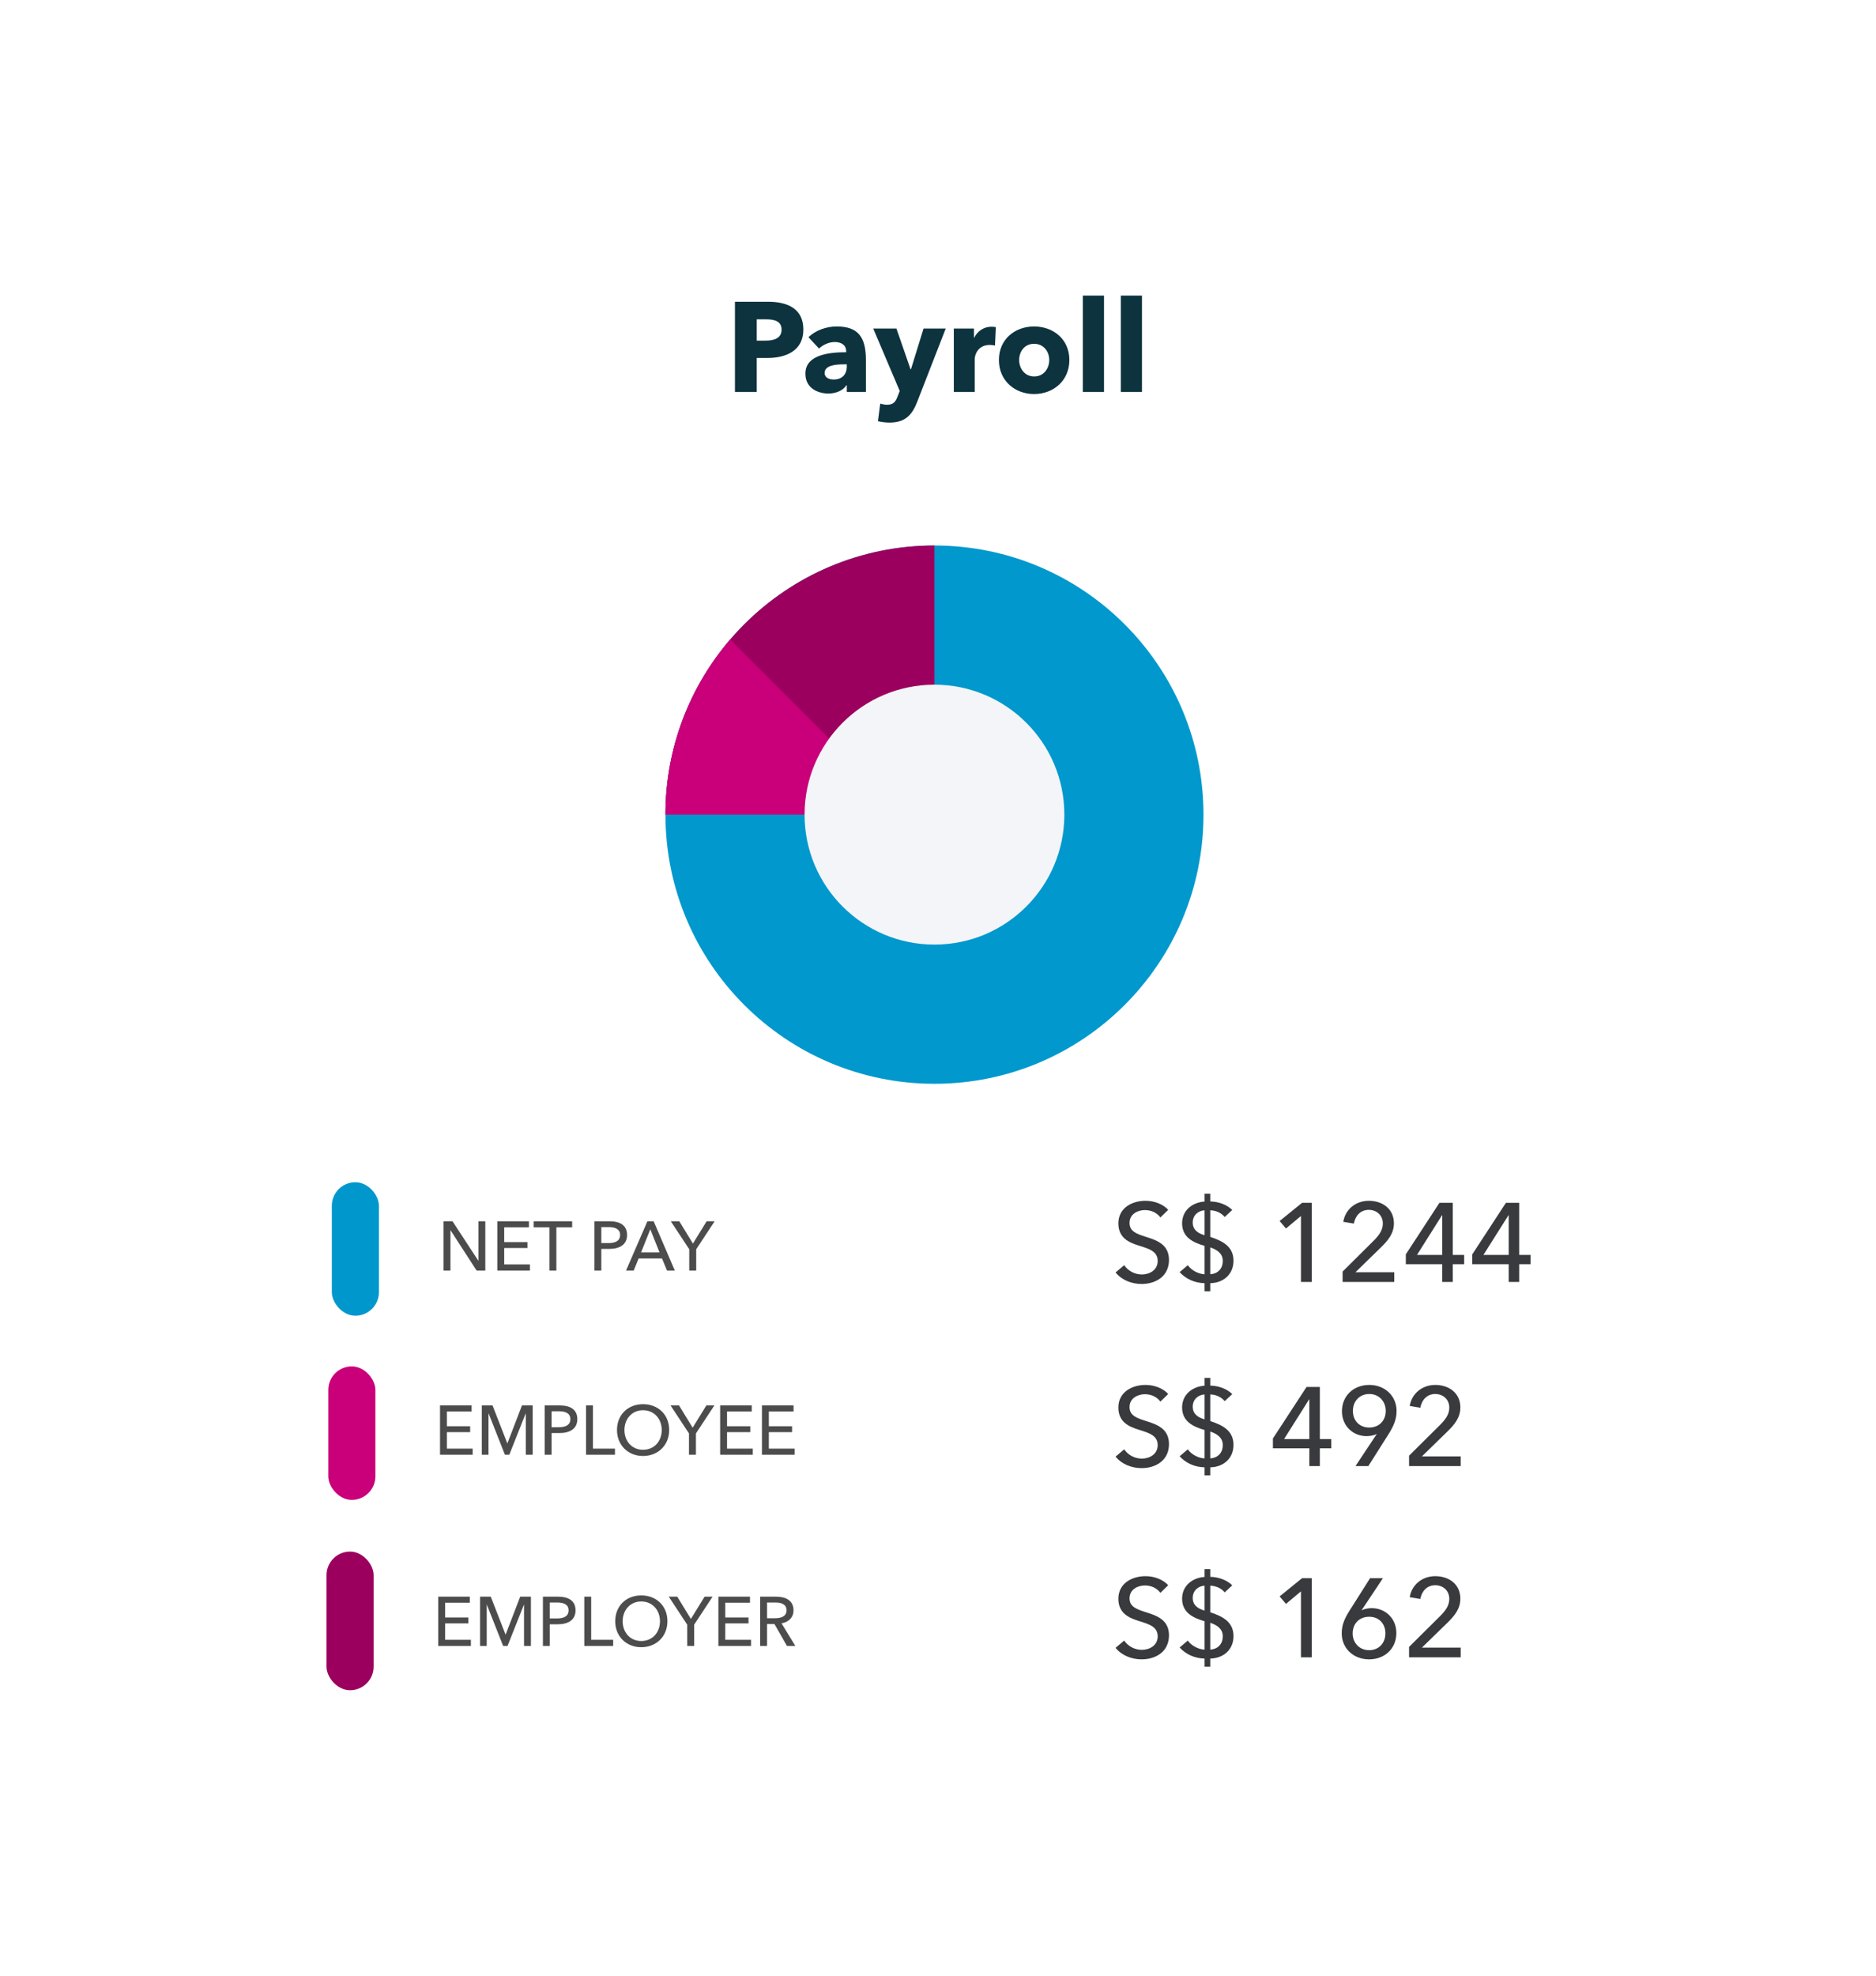 <svg width="265" height="279" viewBox="0 0 265 279" fill="none" xmlns="http://www.w3.org/2000/svg">
<g filter="url(#filter0_d_67_51)">
<rect x="16" y="12" width="233" height="246.02" rx="8" fill="white"/>
<path d="M113.483 42.527C113.483 39.611 111.287 38.603 108.497 38.603H103.817V51.347H106.895V46.541H108.425C111.089 46.541 113.483 45.479 113.483 42.527ZM110.405 42.545C110.405 43.751 109.343 44.093 108.191 44.093H106.895V41.087H108.245C109.343 41.087 110.405 41.321 110.405 42.545ZM119.617 47.747C119.617 48.863 118.951 49.583 117.763 49.583C117.169 49.583 116.485 49.349 116.485 48.665C116.485 47.603 117.943 47.441 119.239 47.441H119.617V47.747ZM115.693 45.209C116.233 44.705 117.061 44.291 117.907 44.291C118.825 44.291 119.527 44.705 119.527 45.587V45.731C116.917 45.731 113.767 46.163 113.767 48.755C113.767 50.861 115.603 51.563 117.025 51.563C118.087 51.563 119.113 51.131 119.563 50.393H119.617V51.347H122.317V46.829C122.317 43.571 121.201 42.095 118.195 42.095C116.737 42.095 115.243 42.617 114.199 43.607L115.693 45.209ZM133.592 42.383H130.46L128.678 48.143H128.624L126.626 42.383H123.35L127.094 51.203L126.806 51.941C126.518 52.715 126.212 53.147 125.294 53.147C125.006 53.147 124.628 53.075 124.34 52.985L124.016 55.469C124.448 55.577 125.078 55.667 125.636 55.667C127.886 55.667 128.858 54.569 129.578 52.697L133.592 42.383ZM140.673 42.203C140.529 42.149 140.277 42.131 140.043 42.131C138.945 42.131 138.063 42.779 137.613 43.679H137.577V42.383H134.733V51.347H137.685V46.739C137.685 46.001 138.207 44.705 139.791 44.705C140.025 44.705 140.277 44.723 140.547 44.795L140.673 42.203ZM151.057 46.829C151.057 43.895 148.789 42.095 146.071 42.095C143.371 42.095 141.103 43.895 141.103 46.829C141.103 49.763 143.371 51.635 146.071 51.635C148.789 51.635 151.057 49.763 151.057 46.829ZM148.213 46.829C148.213 47.981 147.475 49.151 146.089 49.151C144.703 49.151 143.965 47.981 143.965 46.829C143.965 45.677 144.685 44.543 146.071 44.543C147.457 44.543 148.213 45.677 148.213 46.829ZM155.95 51.347V37.739H152.962V51.347H155.95ZM161.312 51.347V37.739H158.324V51.347H161.312Z" fill="#0D333F"/>
<circle cx="132" cy="111.02" r="38" fill="#0098CD"/>
<path fill-rule="evenodd" clip-rule="evenodd" d="M132 73.02V111.02H94.001C94.001 111.02 94.001 111.02 94.001 111.02C94.001 90.033 111.014 73.02 132 73.02Z" fill="#9C005E"/>
<path fill-rule="evenodd" clip-rule="evenodd" d="M103.145 86.292C97.444 92.938 94 101.577 94 111.02V111.02H127.873L103.145 86.292Z" fill="#C9007A"/>
<circle cx="131.999" cy="111.02" r="18.348" fill="#F3F5F8"/>
<g clip-path="url(#clip0_67_51)">
<rect x="46.873" y="162.919" width="6.652" height="18.85" rx="3.326" fill="#0098CC"/>
<path d="M165.018 166.819L163.914 167.892C163.472 167.277 162.667 166.85 161.735 166.85C160.725 166.85 159.557 167.403 159.557 168.666C159.557 169.881 160.583 170.212 161.846 170.623C163.345 171.096 165.129 171.665 165.129 173.89C165.129 176.211 163.251 177.284 161.262 177.284C159.857 177.284 158.436 176.731 157.584 175.658L158.799 174.632C159.32 175.406 160.267 175.942 161.293 175.942C162.335 175.942 163.535 175.358 163.535 174.032C163.535 172.675 162.304 172.312 160.883 171.87C159.462 171.428 157.979 170.781 157.979 168.729C157.979 166.503 159.967 165.54 161.814 165.54C163.109 165.54 164.324 166.045 165.018 166.819ZM170.154 175.911V171.901C168.512 171.428 166.981 170.686 166.981 168.713C166.981 166.866 168.481 165.746 170.154 165.651V164.546H170.959V165.635C172.048 165.651 173.279 166.045 174.068 166.835L172.995 167.829C172.506 167.213 171.701 166.898 170.959 166.882V170.639C172.569 171.175 174.242 171.917 174.242 174.001C174.242 175.99 172.742 177.142 170.959 177.173V178.31H170.154V177.173C168.749 177.142 167.502 176.574 166.634 175.611L167.786 174.632C168.354 175.437 169.412 175.895 170.154 175.911ZM170.959 172.122V175.911C171.874 175.863 172.727 175.263 172.727 174.017C172.727 173.022 171.969 172.454 170.959 172.122ZM170.154 170.402V166.882C169.238 166.945 168.481 167.576 168.481 168.618C168.481 169.613 169.175 170.118 170.154 170.402ZM185.302 165.824V177H183.771V167.687L181.656 169.455L180.756 168.397L183.929 165.824H185.302ZM196.947 175.627V177H189.655V175.532L194.106 171.112C194.784 170.418 195.337 169.692 195.337 168.745C195.337 167.576 194.453 166.819 193.348 166.819C192.212 166.819 191.438 167.64 191.249 168.76L189.749 168.508C190.018 166.803 191.454 165.54 193.364 165.54C195.226 165.54 196.9 166.629 196.9 168.713C196.9 170.149 196.079 171.128 195.1 172.091L191.47 175.627H196.947ZM205.214 165.824V173.18H206.824V174.49H205.214V177H203.73V174.49H198.584V173.101L203.335 165.824H205.214ZM203.73 173.18V167.576H203.698L200.163 173.18H203.73ZM214.601 165.824V173.18H216.211V174.49H214.601V177H213.117V174.49H207.972V173.101L212.723 165.824H214.601ZM213.117 173.18V167.576H213.086L209.55 173.18H213.117Z" fill="#393A3D"/>
<path d="M63.924 168.432H62.656V175.392H63.629V169.71H63.649L67.325 175.392H68.554V168.432H67.581V173.996H67.561L63.924 168.432ZM71.223 172.207H74.506V171.372H71.223V169.288H74.712V168.432H70.249V175.392H74.86V174.527H71.223V172.207ZM78.591 169.288H80.823V168.432H75.387V169.288H77.618V175.392H78.591V169.288ZM83.968 175.392H84.941V172.335H86.042C87.487 172.335 88.578 171.765 88.578 170.369C88.578 169.012 87.595 168.432 86.091 168.432H83.968V175.392ZM84.941 169.258H85.993C86.907 169.258 87.595 169.533 87.595 170.369C87.595 171.195 86.927 171.509 85.973 171.509H84.941V169.258ZM90.212 173.682H93.514L94.222 175.392H95.323L92.335 168.432H91.45L88.432 175.392H89.514L90.212 173.682ZM91.863 169.563L93.161 172.827H90.556L91.863 169.563ZM98.345 172.384L100.95 168.432H99.819L97.883 171.578L95.956 168.432H94.757L97.362 172.384V175.392H98.345V172.384Z" fill="#4C4C4C"/>
</g>
<g clip-path="url(#clip1_67_51)">
<rect x="46.373" y="188.92" width="6.652" height="18.85" rx="3.326" fill="#C9007A"/>
<path d="M165.018 192.819L163.914 193.892C163.472 193.277 162.667 192.85 161.735 192.85C160.725 192.85 159.557 193.403 159.557 194.666C159.557 195.881 160.583 196.212 161.846 196.623C163.345 197.096 165.129 197.665 165.129 199.89C165.129 202.211 163.251 203.284 161.262 203.284C159.857 203.284 158.436 202.731 157.584 201.658L158.799 200.632C159.32 201.406 160.267 201.942 161.293 201.942C162.335 201.942 163.535 201.358 163.535 200.032C163.535 198.675 162.304 198.312 160.883 197.87C159.462 197.428 157.979 196.781 157.979 194.729C157.979 192.503 159.967 191.54 161.814 191.54C163.109 191.54 164.324 192.045 165.018 192.819ZM170.154 201.911V197.901C168.512 197.428 166.981 196.686 166.981 194.713C166.981 192.866 168.481 191.746 170.154 191.651V190.546H170.959V191.635C172.048 191.651 173.279 192.045 174.068 192.835L172.995 193.829C172.506 193.213 171.701 192.898 170.959 192.882V196.639C172.569 197.175 174.242 197.917 174.242 200.001C174.242 201.99 172.742 203.142 170.959 203.173V204.31H170.154V203.173C168.749 203.142 167.502 202.574 166.634 201.611L167.786 200.632C168.354 201.437 169.412 201.895 170.154 201.911ZM170.959 198.122V201.911C171.874 201.863 172.727 201.263 172.727 200.017C172.727 199.022 171.969 198.454 170.959 198.122ZM170.154 196.402V192.882C169.238 192.945 168.481 193.576 168.481 194.618C168.481 195.613 169.175 196.118 170.154 196.402ZM186.439 191.824V199.18H188.049V200.49H186.439V203H184.955V200.49H179.809V199.101L184.56 191.824H186.439ZM184.955 199.18V193.576H184.924L181.388 199.18H184.955ZM191.47 203L194.469 198.485L194.453 198.47C194.295 198.564 194.058 198.643 193.806 198.691C193.553 198.738 193.285 198.77 193.048 198.77C191.091 198.77 189.56 197.302 189.56 195.265C189.56 193.04 191.233 191.54 193.427 191.54C195.637 191.54 197.278 193.103 197.278 195.218C197.278 196.433 196.836 197.365 196.205 198.391L193.285 203H191.47ZM195.747 195.202C195.747 193.892 194.816 192.819 193.427 192.819C192.054 192.819 191.107 193.829 191.107 195.218C191.107 196.56 192.022 197.554 193.411 197.554C194.816 197.554 195.747 196.576 195.747 195.202ZM206.334 201.627V203H199.042V201.532L203.493 197.112C204.172 196.418 204.724 195.692 204.724 194.745C204.724 193.576 203.84 192.819 202.735 192.819C201.599 192.819 200.826 193.64 200.636 194.76L199.137 194.508C199.405 192.803 200.841 191.54 202.751 191.54C204.614 191.54 206.287 192.629 206.287 194.713C206.287 196.149 205.466 197.128 204.487 198.091L200.857 201.627H206.334Z" fill="#393A3D"/>
<path d="M63.129 198.208H66.412V197.372H63.129V195.288H66.619V194.433H62.156V201.393H66.766V200.528H63.129V198.208ZM69.574 194.433H68.06V201.393H69.004V195.573H69.023L71.324 201.393H71.943L74.253 195.573H74.273V201.393H75.246V194.433H73.732L71.677 199.78H71.658L69.574 194.433ZM76.94 201.393H77.913V198.335H79.014C80.459 198.335 81.55 197.765 81.55 196.369C81.55 195.013 80.567 194.433 79.063 194.433H76.94V201.393ZM77.913 195.258H78.965C79.879 195.258 80.567 195.534 80.567 196.369C80.567 197.195 79.899 197.51 78.945 197.51H77.913V195.258ZM83.759 194.433H82.786V201.393H86.866V200.528H83.759V194.433ZM94.528 197.903C94.528 195.73 92.955 194.256 90.832 194.256C88.718 194.256 87.155 195.73 87.155 197.903C87.155 200.046 88.718 201.57 90.832 201.57C92.955 201.57 94.528 200.046 94.528 197.903ZM93.476 197.903C93.476 199.456 92.444 200.695 90.832 200.695C89.239 200.695 88.207 199.456 88.207 197.903C88.207 196.379 89.23 195.111 90.832 195.111C92.454 195.111 93.476 196.379 93.476 197.903ZM98.306 198.385L100.911 194.433H99.78L97.844 197.578L95.917 194.433H94.718L97.323 198.385V201.393H98.306V198.385ZM102.7 198.208H105.983V197.372H102.7V195.288H106.19V194.433H101.727V201.393H106.337V200.528H102.7V198.208ZM108.604 198.208H111.887V197.372H108.604V195.288H112.094V194.433H107.631V201.393H112.241V200.528H108.604V198.208Z" fill="#4C4C4C"/>
</g>
<g clip-path="url(#clip2_67_51)">
<rect x="46.123" y="215.07" width="6.652" height="19.575" rx="3.326" fill="#9C005E"/>
<path d="M165.018 219.819L163.914 220.892C163.472 220.277 162.667 219.85 161.735 219.85C160.725 219.85 159.557 220.403 159.557 221.666C159.557 222.881 160.583 223.212 161.846 223.623C163.345 224.096 165.129 224.665 165.129 226.89C165.129 229.211 163.251 230.284 161.262 230.284C159.857 230.284 158.436 229.731 157.584 228.658L158.799 227.632C159.32 228.406 160.267 228.942 161.293 228.942C162.335 228.942 163.535 228.358 163.535 227.032C163.535 225.675 162.304 225.312 160.883 224.87C159.462 224.428 157.979 223.781 157.979 221.729C157.979 219.503 159.967 218.54 161.814 218.54C163.109 218.54 164.324 219.045 165.018 219.819ZM170.154 228.911V224.901C168.512 224.428 166.981 223.686 166.981 221.713C166.981 219.866 168.481 218.746 170.154 218.651V217.546H170.959V218.635C172.048 218.651 173.279 219.045 174.068 219.835L172.995 220.829C172.506 220.213 171.701 219.898 170.959 219.882V223.639C172.569 224.175 174.242 224.917 174.242 227.001C174.242 228.99 172.742 230.142 170.959 230.173V231.31H170.154V230.173C168.749 230.142 167.502 229.574 166.634 228.611L167.786 227.632C168.354 228.437 169.412 228.895 170.154 228.911ZM170.959 225.122V228.911C171.874 228.863 172.727 228.263 172.727 227.017C172.727 226.022 171.969 225.454 170.959 225.122ZM170.154 223.402V219.882C169.238 219.945 168.481 220.576 168.481 221.618C168.481 222.613 169.175 223.118 170.154 223.402ZM185.302 218.824V230H183.771V220.687L181.656 222.455L180.756 221.397L183.929 218.824H185.302ZM195.353 218.824L192.354 223.323L192.369 223.355C192.685 223.165 193.285 223.055 193.758 223.055C195.716 223.055 197.247 224.523 197.247 226.559C197.247 228.784 195.589 230.284 193.395 230.284C191.17 230.284 189.528 228.721 189.528 226.606C189.528 225.391 189.97 224.459 190.617 223.433L193.537 218.824H195.353ZM191.075 226.622C191.075 227.932 192.006 228.99 193.395 228.99C194.769 228.99 195.7 227.995 195.7 226.606C195.7 225.264 194.8 224.27 193.411 224.27C192.006 224.27 191.075 225.249 191.075 226.622ZM206.334 228.627V230H199.042V228.532L203.493 224.112C204.172 223.418 204.724 222.692 204.724 221.745C204.724 220.576 203.84 219.819 202.735 219.819C201.599 219.819 200.826 220.64 200.636 221.76L199.137 221.508C199.405 219.803 200.841 218.54 202.751 218.54C204.614 218.54 206.287 219.629 206.287 221.713C206.287 223.149 205.466 224.128 204.487 225.091L200.857 228.627H206.334Z" fill="#393A3D"/>
<path d="M62.879 225.208H66.162V224.372H62.879V222.288H66.369V221.433H61.906V228.393H66.516V227.528H62.879V225.208ZM69.324 221.433H67.81V228.393H68.754V222.573H68.773L71.074 228.393H71.693L74.003 222.573H74.023V228.393H74.996V221.433H73.482L71.427 226.78H71.408L69.324 221.433ZM76.69 228.393H77.663V225.335H78.764C80.209 225.335 81.3 224.765 81.3 223.369C81.3 222.013 80.317 221.433 78.813 221.433H76.69V228.393ZM77.663 222.258H78.715C79.629 222.258 80.317 222.534 80.317 223.369C80.317 224.195 79.649 224.51 78.695 224.51H77.663V222.258ZM83.509 221.433H82.536V228.393H86.616V227.528H83.509V221.433ZM94.278 224.903C94.278 222.73 92.705 221.256 90.582 221.256C88.468 221.256 86.905 222.73 86.905 224.903C86.905 227.046 88.468 228.57 90.582 228.57C92.705 228.57 94.278 227.046 94.278 224.903ZM93.226 224.903C93.226 226.456 92.194 227.695 90.582 227.695C88.989 227.695 87.957 226.456 87.957 224.903C87.957 223.379 88.98 222.111 90.582 222.111C92.204 222.111 93.226 223.379 93.226 224.903ZM98.056 225.385L100.661 221.433H99.53L97.594 224.578L95.667 221.433H94.468L97.073 225.385V228.393H98.056V225.385ZM102.45 225.208H105.733V224.372H102.45V222.288H105.94V221.433H101.477V228.393H106.087V227.528H102.45V225.208ZM108.354 225.296H109.396L111.165 228.393H112.345L110.399 225.198C111.391 225.031 112.089 224.382 112.089 223.359C112.089 221.944 110.959 221.433 109.612 221.433H107.381V228.393H108.354V225.296ZM108.354 222.258H109.543C110.389 222.258 111.106 222.524 111.106 223.359C111.106 224.195 110.389 224.48 109.475 224.48H108.354V222.258Z" fill="#4C4C4C"/>
</g>
</g>
<defs>
<filter id="filter0_d_67_51" x="0" y="0" width="265" height="278.02" filterUnits="userSpaceOnUse" color-interpolation-filters="sRGB">
<feFlood flood-opacity="0" result="BackgroundImageFix"/>
<feColorMatrix in="SourceAlpha" type="matrix" values="0 0 0 0 0 0 0 0 0 0 0 0 0 0 0 0 0 0 127 0" result="hardAlpha"/>
<feOffset dy="4"/>
<feGaussianBlur stdDeviation="8"/>
<feColorMatrix type="matrix" values="0 0 0 0 0 0 0 0 0 0 0 0 0 0 0 0 0 0 0.2 0"/>
<feBlend mode="normal" in2="BackgroundImageFix" result="effect1_dropShadow_67_51"/>
<feBlend mode="normal" in="SourceGraphic" in2="effect1_dropShadow_67_51" result="shape"/>
</filter>
<clipPath id="clip0_67_51">
<rect width="172" height="26" fill="white" transform="translate(46.875 159.02)"/>
</clipPath>
<clipPath id="clip1_67_51">
<rect width="172" height="26" fill="white" transform="translate(46.375 185.02)"/>
</clipPath>
<clipPath id="clip2_67_51">
<rect width="172" height="27" fill="white" transform="translate(46.125 211.02)"/>
</clipPath>
</defs>
</svg>
